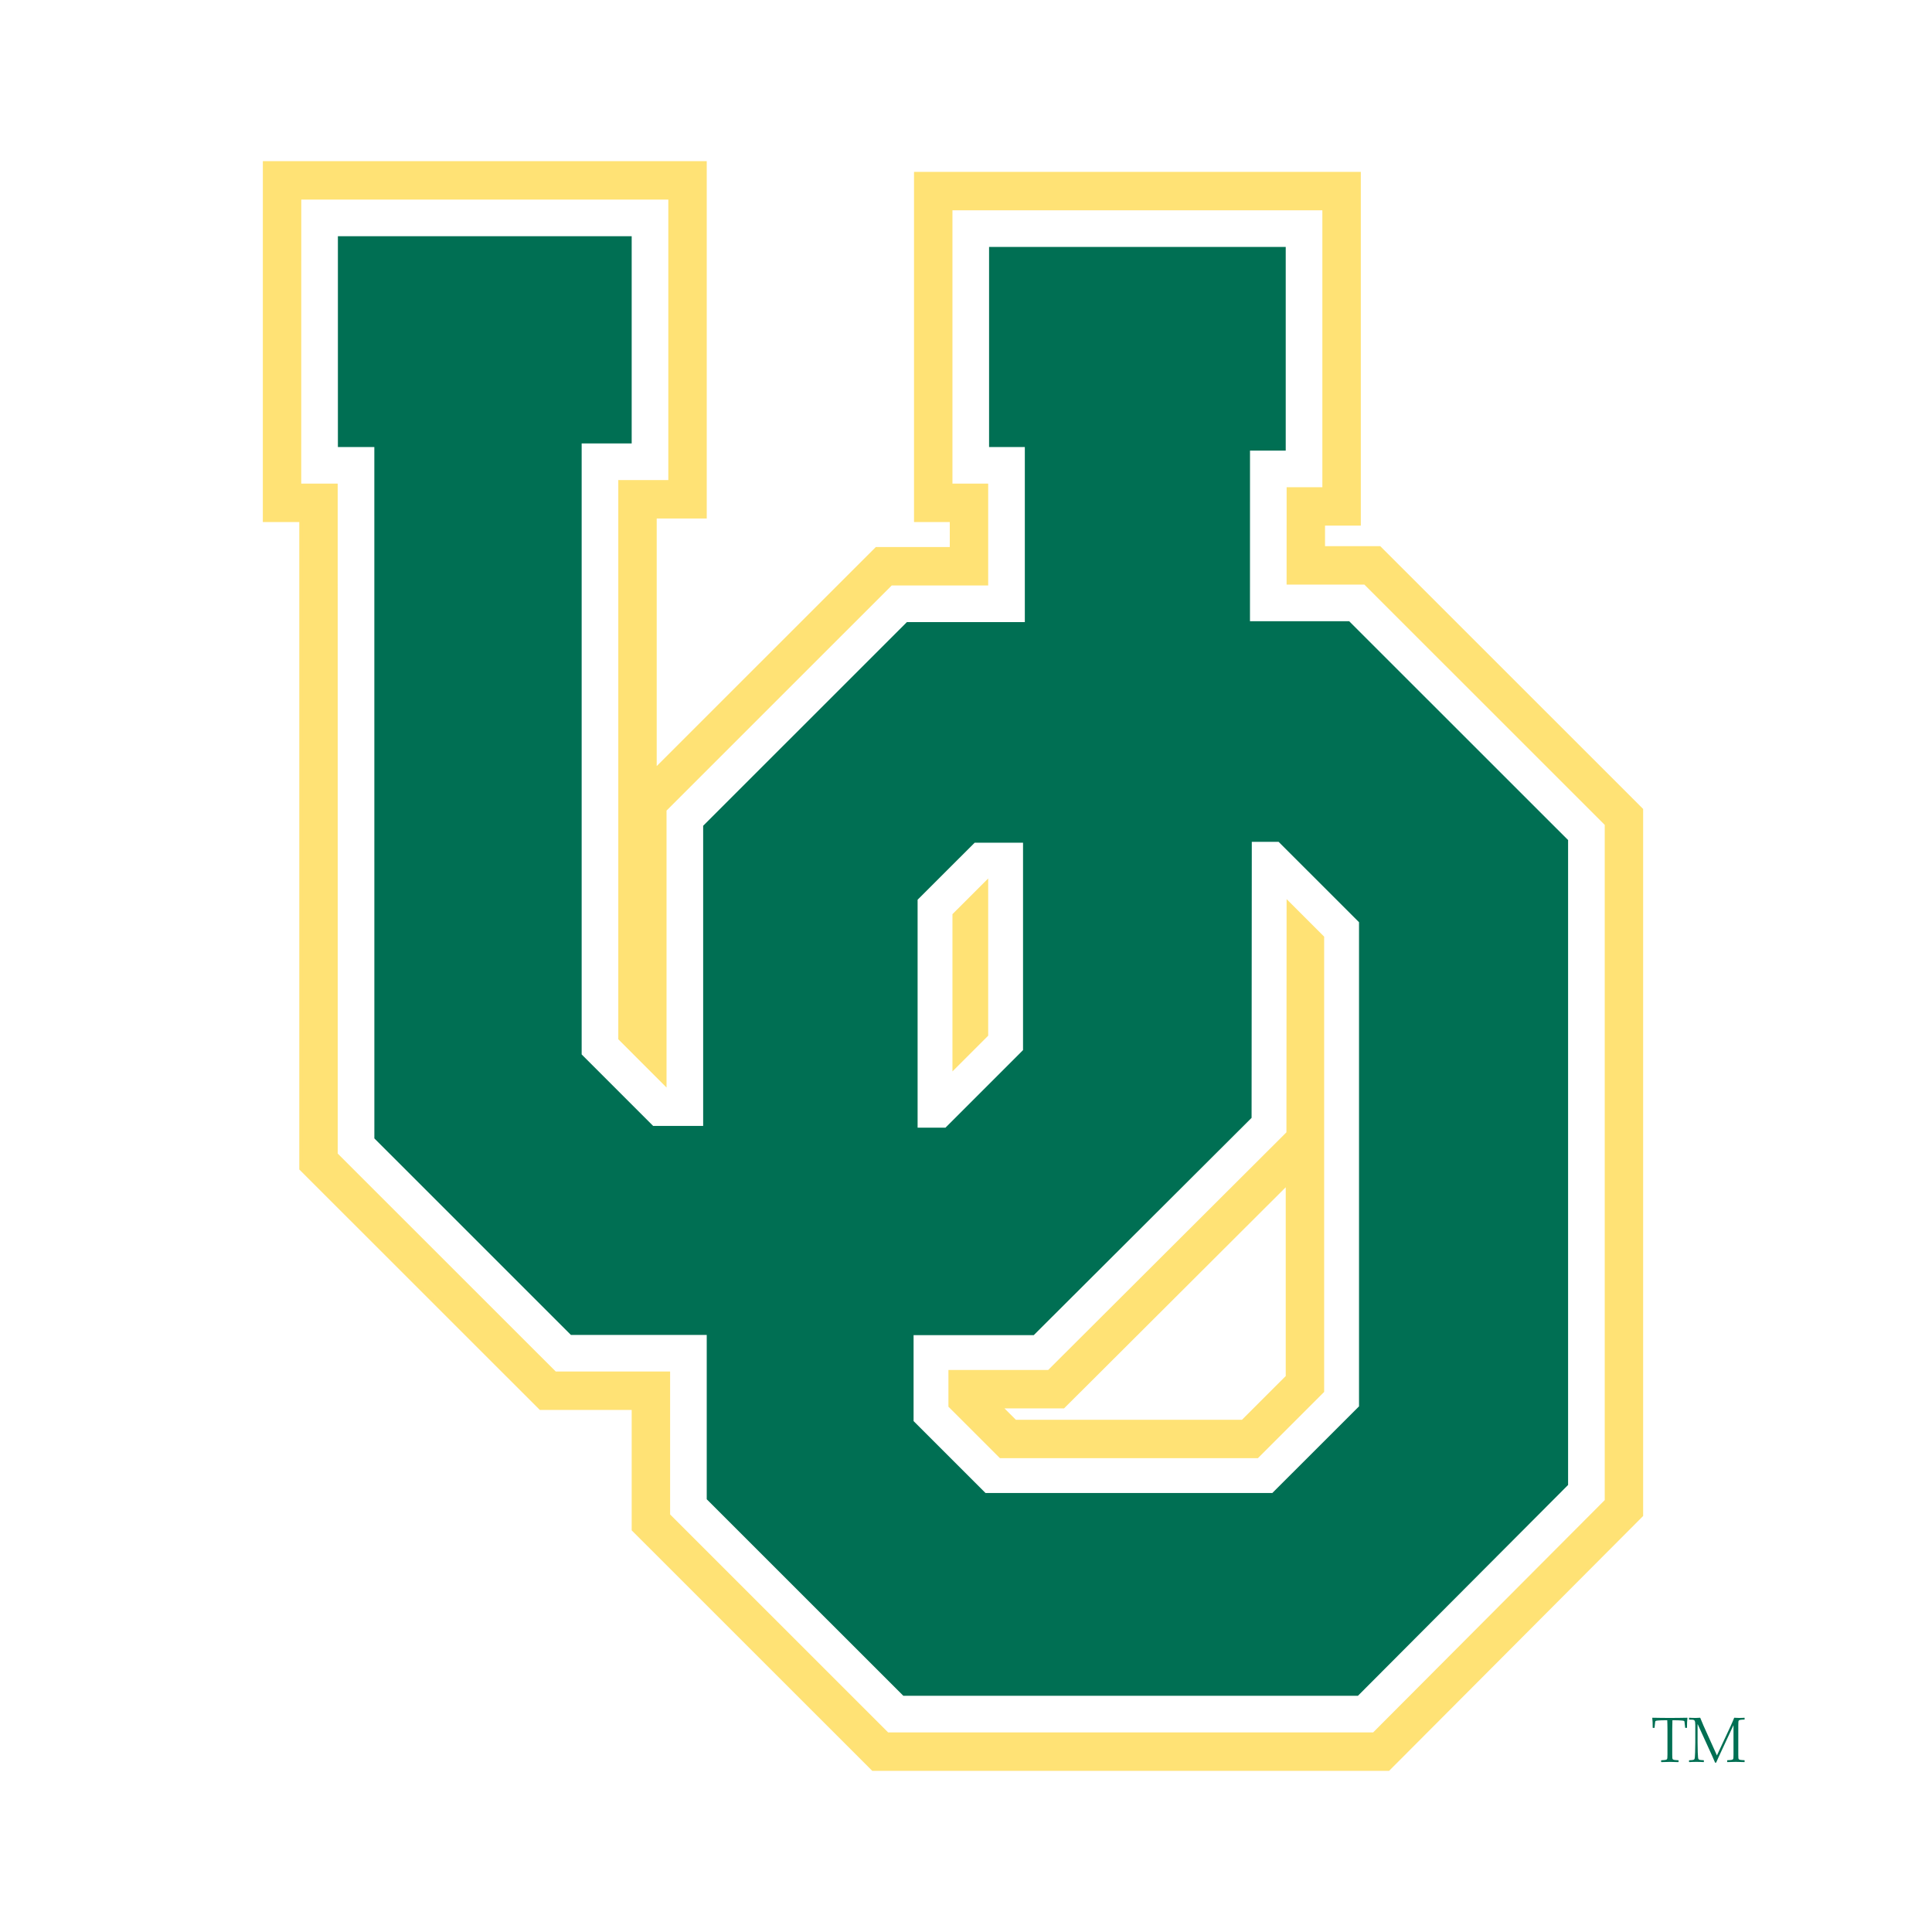<?xml version="1.0" encoding="utf-8"?>
<!-- Generator: Adobe Illustrator 13.0.0, SVG Export Plug-In . SVG Version: 6.00 Build 14948)  -->
<!DOCTYPE svg PUBLIC "-//W3C//DTD SVG 1.0//EN" "http://www.w3.org/TR/2001/REC-SVG-20010904/DTD/svg10.dtd">
<svg version="1.0" id="Layer_1" xmlns="http://www.w3.org/2000/svg" xmlns:xlink="http://www.w3.org/1999/xlink" x="0px" y="0px"
	 width="192.756px" height="192.756px" viewBox="0 0 192.756 192.756" enable-background="new 0 0 192.756 192.756"
	 xml:space="preserve">
<g>
	<polygon fill-rule="evenodd" clip-rule="evenodd" fill="#FFFFFF" points="0,0 192.756,0 192.756,192.756 0,192.756 0,0 	"/>
	
		<path fill-rule="evenodd" clip-rule="evenodd" fill="#FFE275" stroke="#FFE275" stroke-width="0.357" stroke-miterlimit="2.613" d="
		M162.688,79.713l-25.054-25.045h-5.614v-2.405h3.57V17.327H91.371v34.58h3.567v2.852h-7.484L85.311,56.9
		c0,0-17.306,17.3-19.97,19.964V51.55h4.992V16.257H26.403l-0.002,35.65h3.638c0,13.752,0,61.672,0,61.672v3.027l23.894,23.886
		h9.269v12.118l23.895,23.888h51.42l25.241-25.321V80.786L162.688,79.713L162.688,79.713z"/>
	<polygon fill-rule="evenodd" clip-rule="evenodd" fill="#FFFFFF" points="159.033,81.227 136.122,58.323 128.364,58.323 
		128.368,48.609 131.932,48.609 131.932,20.981 95.026,20.981 95.026,48.251 98.592,48.251 98.592,58.414 88.966,58.414 
		66.5,80.874 66.5,108.501 61.687,103.687 61.687,47.898 66.678,47.898 66.678,19.912 30.059,19.912 30.055,48.251 33.692,48.251 
		33.696,115.093 55.448,136.837 66.857,136.837 66.857,151.096 88.609,172.844 136.997,172.844 160.104,149.666 160.104,82.299 
		159.033,81.227 	"/>
	<polygon fill-rule="evenodd" clip-rule="evenodd" fill="#006F53" points="33.712,23.568 63.023,23.568 63.023,44.243 
		58.032,44.243 58.032,105.2 65.162,112.331 70.154,112.331 70.154,82.388 90.482,62.066 102.247,62.066 102.247,44.601 
		98.68,44.601 98.68,24.636 128.277,24.636 128.277,44.954 124.713,44.954 124.71,61.978 134.605,61.978 156.449,83.813 
		156.449,148.155 135.482,169.188 90.125,169.188 70.511,149.582 70.511,133.186 56.96,133.186 37.35,113.579 37.347,44.601 
		33.712,44.601 33.712,23.568 	"/>
	
		<polygon fill-rule="evenodd" clip-rule="evenodd" fill="#FFFFFF" stroke="#006F53" stroke-width="0.357" stroke-miterlimit="2.613" points="
		91.371,89.693 97.167,83.901 102.247,83.901 102.247,104.843 94.402,112.686 91.371,112.686 91.371,89.693 	"/>
	<polygon fill-rule="evenodd" clip-rule="evenodd" fill="#FFFFFF" points="124.892,83.988 127.565,83.988 135.59,92.01 
		135.59,140.313 126.939,148.958 98.327,148.958 91.148,141.783 91.148,133.205 103.14,133.205 124.871,111.528 124.892,83.988 	"/>
	<polygon fill-rule="evenodd" clip-rule="evenodd" fill="#FFE275" points="98.592,103.332 98.592,87.643 95.026,91.207 
		95.026,106.896 98.592,103.332 	"/>
	<path fill-rule="evenodd" clip-rule="evenodd" fill="#006F53" d="M166.362,175.079c0,0.31-0.014,0.387-0.044,0.431
		c-0.027,0.037-0.092,0.082-0.337,0.095l-0.229,0.014l-0.021,0.021v0.145l0.021,0.021c0.267-0.007,0.559-0.021,0.852-0.021
		c0.286,0,0.579,0.014,0.846,0.021l0.021-0.021v-0.145l-0.021-0.021l-0.229-0.014c-0.249-0.013-0.31-0.058-0.337-0.095
		c-0.03-0.044-0.044-0.121-0.044-0.431v-2.546c0-0.371,0.014-0.729,0.018-0.903h0.212c0.253,0,0.516,0.009,0.667,0.023
		c0.327,0.027,0.32,0.027,0.336,0.229l0.055,0.489l0.018,0.021h0.147l0.017-0.021c-0.007-0.401,0.021-0.732,0.048-0.971
		l-0.021-0.021c-0.279,0-0.565,0.007-0.853,0.014c-0.293,0-0.586,0.007-0.886,0.007c-0.293,0-0.586-0.007-0.878-0.007
		c-0.287-0.007-0.573-0.014-0.853-0.014l-0.021,0.021c0.026,0.238,0.051,0.569,0.044,0.971l0.02,0.021h0.148l0.018-0.021l0.05-0.489
		c0.021-0.201,0.014-0.201,0.337-0.229c0.155-0.015,0.414-0.023,0.67-0.023h0.209c0.007,0.175,0.021,0.532,0.021,0.903V175.079
		L166.362,175.079z"/>
	<path fill-rule="evenodd" clip-rule="evenodd" fill="#006F53" d="M168.515,175.783l0.021,0.021
		c0.151-0.007,0.395-0.021,0.717-0.021c0.326,0,0.569,0.014,0.721,0.021l0.021-0.021v-0.145l-0.021-0.021l-0.223-0.014
		c-0.191-0.013-0.249-0.044-0.286-0.088c-0.021-0.021-0.04-0.064-0.05-0.186c-0.015-0.121-0.047-0.687-0.047-1.47v-1.834h0.013
		l1.452,3.183c0.07,0.165,0.192,0.435,0.28,0.65h0.106c0.07-0.172,0.148-0.344,0.229-0.516l1.492-3.203h0.011v2.938
		c0,0.31-0.011,0.387-0.044,0.431c-0.024,0.037-0.088,0.082-0.337,0.095l-0.229,0.014l-0.021,0.021v0.145l0.021,0.021
		c0.267-0.007,0.56-0.021,0.846-0.021c0.293,0,0.585,0.014,0.855,0.021l0.017-0.021v-0.145l-0.017-0.021l-0.229-0.014
		c-0.25-0.013-0.313-0.058-0.342-0.095c-0.029-0.044-0.042-0.121-0.042-0.431v-2.975c0-0.31,0.013-0.387,0.042-0.431
		c0.028-0.041,0.092-0.084,0.342-0.099l0.229-0.01l0.017-0.02V171.4l-0.017-0.021c-0.099,0.007-0.279,0.021-0.522,0.021
		c-0.161,0-0.319-0.014-0.498-0.021c-0.102,0.25-0.202,0.495-0.317,0.745l-1.407,3.014l-1.338-2.97
		c-0.101-0.236-0.229-0.546-0.33-0.789c-0.15,0.007-0.307,0.021-0.457,0.021c-0.279,0-0.502-0.014-0.637-0.021l-0.021,0.021v0.146
		l0.021,0.02l0.307,0.01c0.235,0.015,0.296,0.092,0.296,0.55v1.736c0,0.783-0.031,1.349-0.044,1.47
		c-0.014,0.121-0.03,0.165-0.051,0.186c-0.036,0.044-0.094,0.075-0.285,0.088l-0.223,0.014l-0.021,0.021V175.783L168.515,175.783z"
		/>
	
		<polygon fill-rule="evenodd" clip-rule="evenodd" fill="#FFE275" stroke="#FFE275" stroke-width="0.357" stroke-miterlimit="2.613" points="
		131.932,93.524 131.932,138.799 125.427,145.304 99.839,145.304 94.803,140.273 94.803,136.86 104.652,136.86 128.526,113.046 
		128.543,90.135 131.932,93.524 	"/>
	<path fill-rule="evenodd" clip-rule="evenodd" fill="#FFFFFF" d="M107.231,139.446l-1.071,1.069h-5.944l1.136,1.136h22.561
		l4.365-4.363v-18.834c-2.967,2.964-19.974,19.927-19.974,19.927L107.231,139.446L107.231,139.446z"/>
</g>
</svg>
